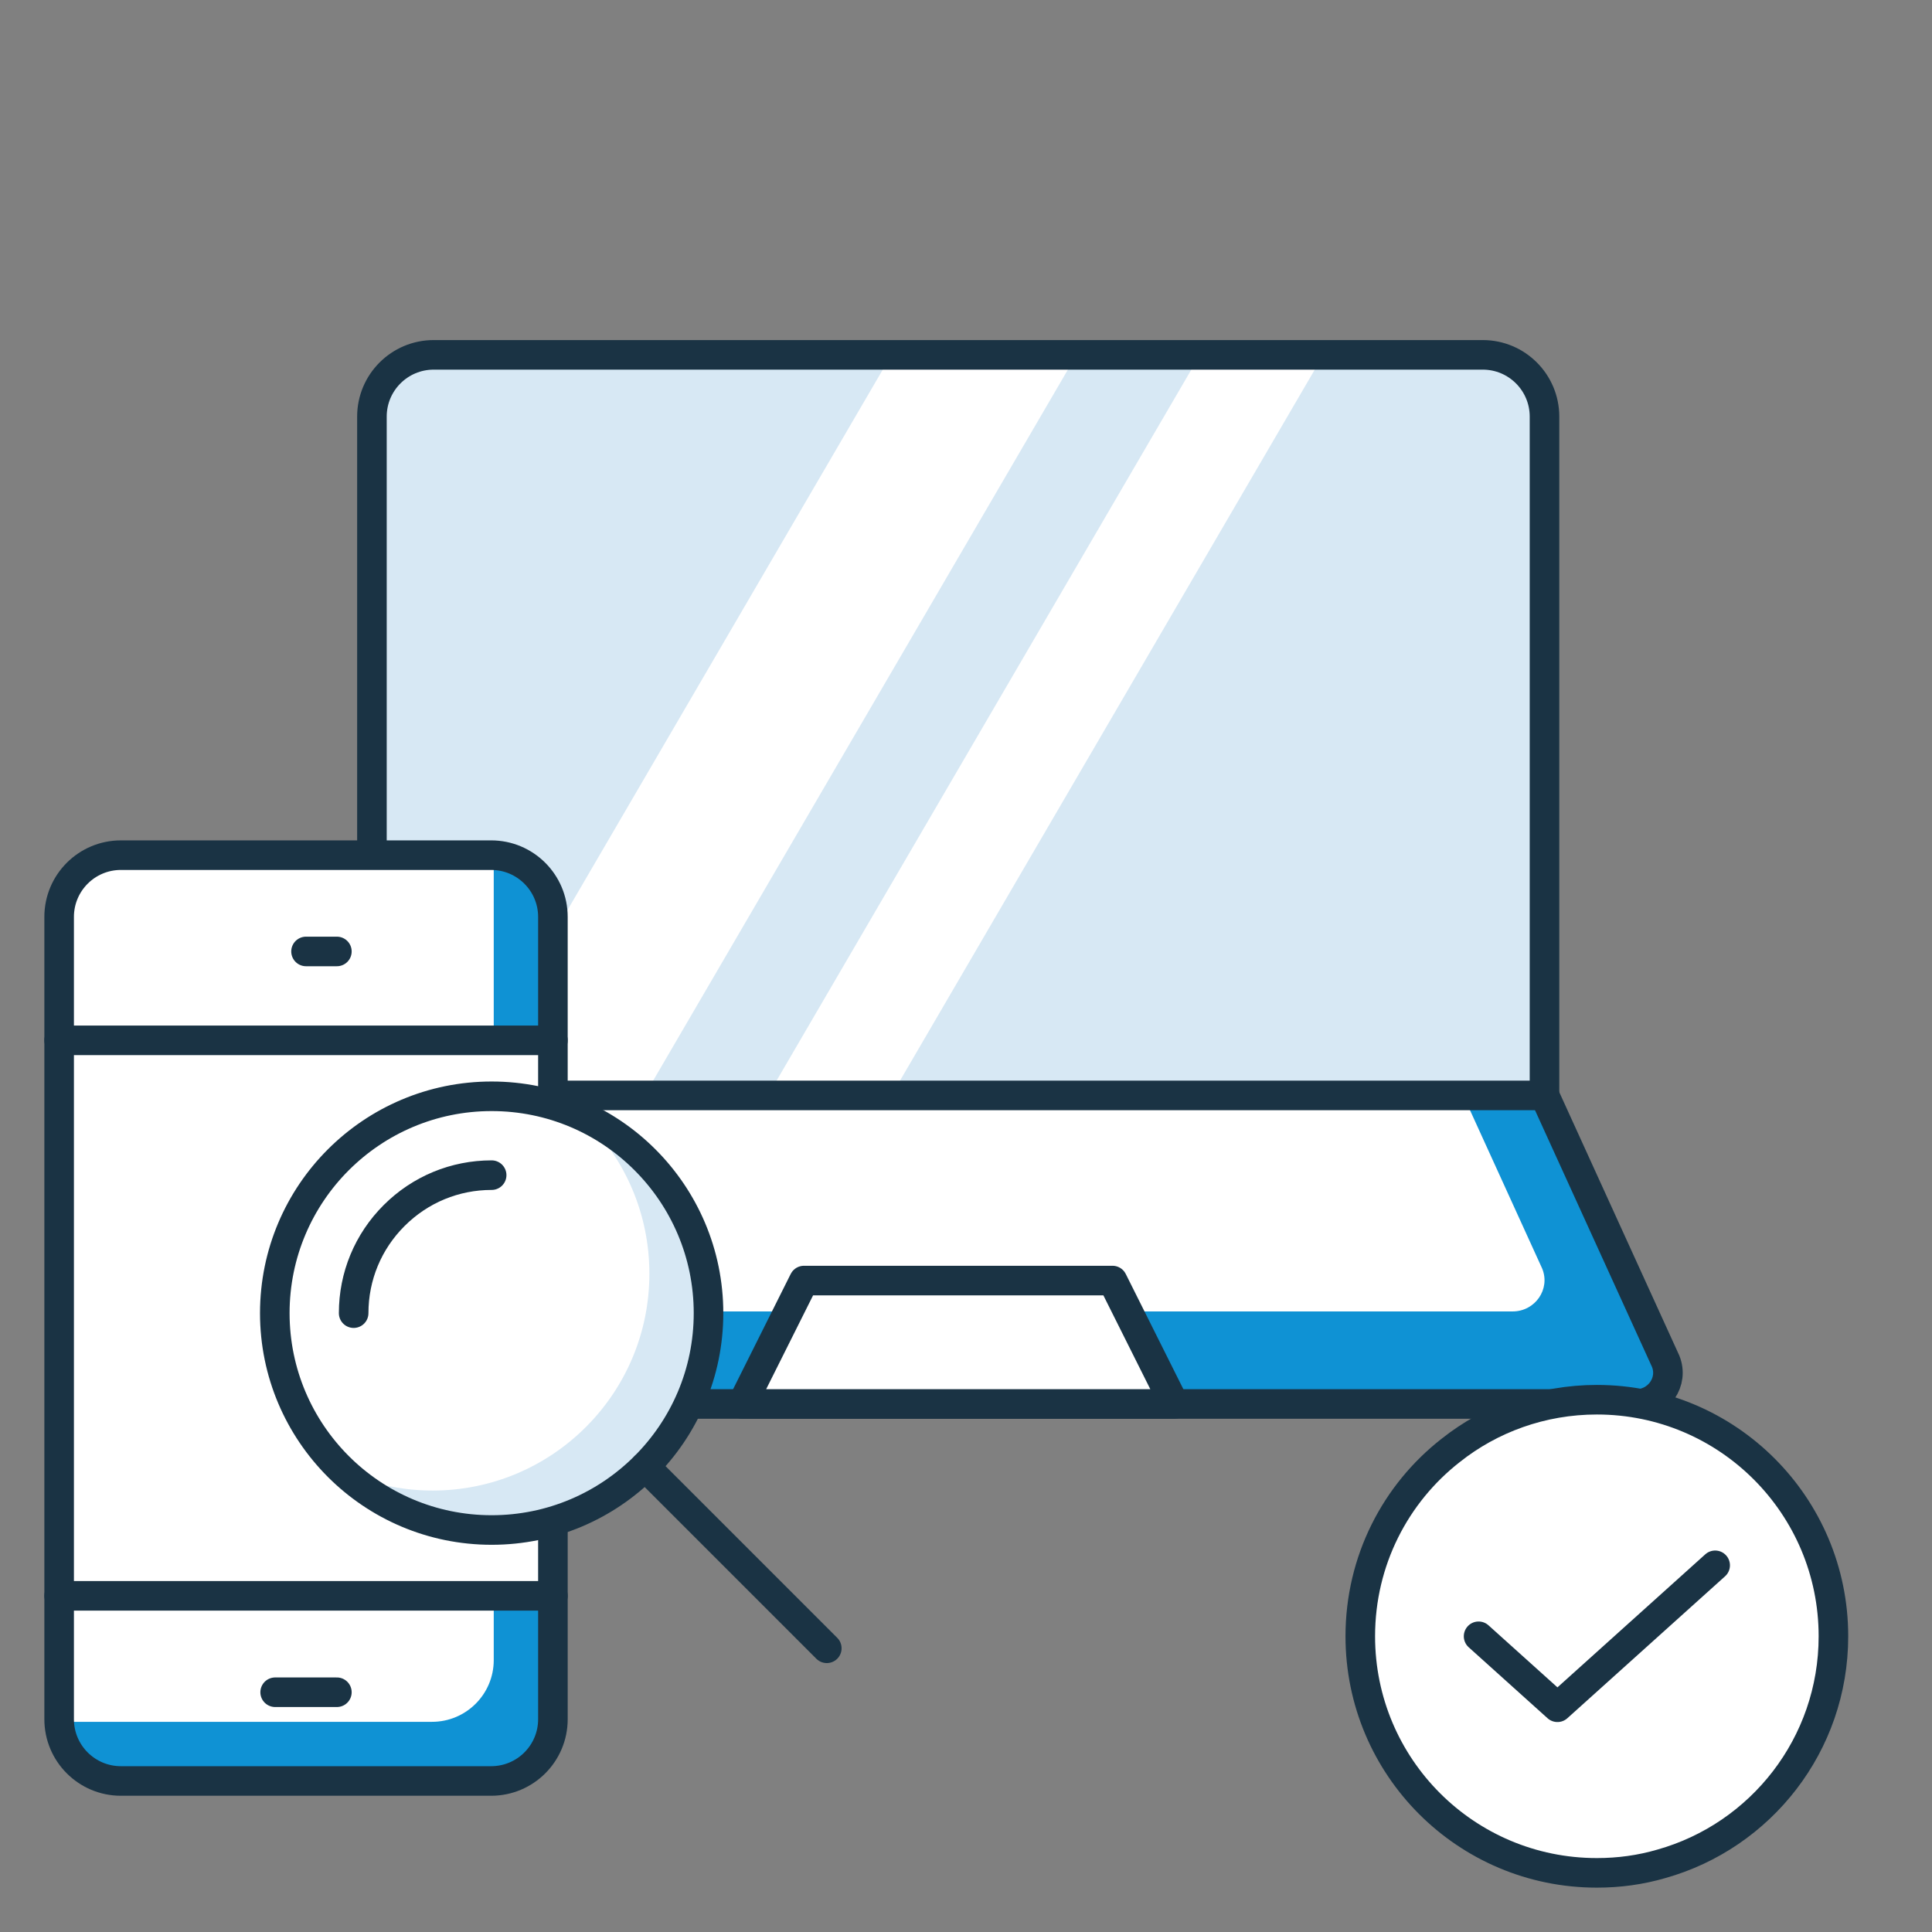 <svg width="98" height="98" viewBox="0 0 98 98" fill="none" xmlns="http://www.w3.org/2000/svg">
<rect x="0" y="0" width="98" height="98" fill="#808080" stroke="none"/>
<g clip-path="url(#clip0_826_13991)">
<path d="M78.345 55.565L84.488 69.045C84.913 70.085 84.131 71.217 82.986 71.217H14.225C13.081 71.217 12.298 70.085 12.723 69.045L18.867 55.565" fill="white"/>
<path d="M84.489 69.045L78.345 55.565H74.224L78.228 64.35C78.653 65.39 77.871 66.522 76.726 66.522H13.874L12.724 69.046C12.299 70.086 13.081 71.218 14.226 71.218H82.987C84.131 71.218 84.914 70.085 84.489 69.045Z" fill="#0F92D4"/>
<path d="M21.997 18H75.214C76.942 18 78.344 19.403 78.344 21.13V55.565H18.866V21.13C18.866 19.402 20.27 18 21.997 18Z" fill="#D7E8F4"/>
<path d="M54.606 18H45.215L23.302 55.565H32.693L54.606 18Z" fill="white"/>
<path d="M67.128 18H60.867L38.954 55.565H45.215L67.128 18Z" fill="white"/>
<path d="M21.997 18H75.214C76.942 18 78.344 19.403 78.344 21.13V55.565H18.866V21.13C18.866 19.402 20.27 18 21.997 18Z" stroke="#1A3344" stroke-width="1.5" stroke-linecap="round" stroke-linejoin="round"/>
<path d="M78.345 55.565L84.488 69.045C84.913 70.085 84.131 71.217 82.986 71.217H14.225C13.081 71.217 12.298 70.085 12.723 69.045L18.867 55.565" stroke="#1A3344" stroke-width="1.5" stroke-linecap="round" stroke-linejoin="round"/>
<path d="M37.649 71.217L40.78 64.956H56.432L59.563 71.217H37.649Z" fill="white" stroke="#1A3344" stroke-width="1.5" stroke-linecap="round" stroke-linejoin="round"/>
<path d="M24.915 43.378H6.131C4.402 43.378 3 44.78 3 46.509V87.208C3 88.937 4.402 90.339 6.131 90.339H24.915C26.644 90.339 28.046 88.937 28.046 87.208V46.509C28.046 44.78 26.644 43.378 24.915 43.378Z" fill="white"/>
<path d="M25.033 43.39C25.035 43.43 25.045 43.468 25.045 43.509V84.208C25.045 85.937 23.643 87.339 21.914 87.339H3.13C3.089 87.339 3.052 87.329 3.011 87.327C3.075 89 4.441 90.339 6.13 90.339H24.914C26.643 90.339 28.045 88.937 28.045 87.208V46.509C28.045 44.821 26.706 43.454 25.033 43.39Z" fill="#0F92D4"/>
<path d="M27.606 80.609L3 80.947V52.77L27.606 52.609V80.609Z" fill="white"/>
<path d="M24.915 43.378H6.131C4.402 43.378 3 44.78 3 46.509V87.208C3 88.937 4.402 90.339 6.131 90.339H24.915C26.644 90.339 28.046 88.937 28.046 87.208V46.509C28.046 44.78 26.644 43.378 24.915 43.378Z" stroke="#1A3344" stroke-width="1.5" stroke-linecap="round" stroke-linejoin="round"/>
<path d="M17.088 48.262H15.523" stroke="#1A3344" stroke-width="1.5" stroke-linecap="round" stroke-linejoin="round"/>
<path d="M13.957 85.838H17.088" stroke="#1A3344" stroke-width="1.5" stroke-linecap="round" stroke-linejoin="round"/>
<path d="M3 80.947H28.046" stroke="#1A3344" stroke-width="1.5" stroke-linecap="round" stroke-linejoin="round"/>
<path d="M3 52.77H28.046" stroke="#1A3344" stroke-width="1.5" stroke-linecap="round" stroke-linejoin="round"/>
<path d="M35.939 66.609C35.939 69.647 34.708 72.397 32.717 74.387C30.726 76.378 27.976 77.609 24.939 77.609C21.902 77.609 19.151 76.378 17.161 74.387C15.171 72.396 13.939 69.646 13.939 66.609C13.939 63.572 15.17 60.821 17.161 58.831C19.152 56.841 21.902 55.609 24.939 55.609C27.976 55.609 30.727 56.84 32.717 58.831C34.708 60.822 35.939 63.572 35.939 66.609Z" fill="white"/>
<path d="M32.718 58.83C31.78 57.892 30.668 57.13 29.441 56.578C29.532 56.663 29.63 56.741 29.718 56.83C31.708 58.821 32.94 61.571 32.94 64.608C32.94 67.645 31.709 70.396 29.718 72.386C27.727 74.377 24.977 75.608 21.94 75.608C20.335 75.608 18.814 75.256 17.439 74.638C19.405 76.475 22.037 77.608 24.94 77.608C27.978 77.608 30.728 76.377 32.718 74.386C34.708 72.395 35.94 69.645 35.94 66.608C35.94 63.571 34.709 60.82 32.718 58.83Z" fill="#D7E8F4"/>
<path d="M35.939 66.609C35.939 69.647 34.708 72.397 32.717 74.387C30.726 76.378 27.976 77.609 24.939 77.609C21.902 77.609 19.151 76.378 17.161 74.387C15.171 72.396 13.939 69.646 13.939 66.609C13.939 63.572 15.17 60.821 17.161 58.831C19.152 56.841 21.902 55.609 24.939 55.609C27.976 55.609 30.727 56.84 32.717 58.831C34.708 60.822 35.939 63.572 35.939 66.609Z" stroke="#1A3344" stroke-width="1.5" stroke-linecap="round" stroke-linejoin="round"/>
<path d="M17.939 66.609C17.939 64.739 18.668 62.981 19.99 61.66C21.312 60.338 23.07 59.609 24.939 59.609" stroke="#1A3344" stroke-width="1.5" stroke-linecap="round" stroke-linejoin="round"/>
<path d="M41.939 83.609L32.719 74.389" stroke="#1A3344" stroke-width="1.5" stroke-linecap="round" stroke-linejoin="round"/>
<path d="M84.273 94.542C83.226 94.848 82.135 95 81 95C74.367 95 69 89.633 69 83C69 79.16 70.789 75.756 73.582 73.574C75.611 71.96 78.208 71 81 71C87.633 71 93 76.367 93 83C93 88.498 89.313 93.124 84.273 94.542Z" fill="white" stroke="#1A3344" stroke-width="1.5" stroke-linecap="round" stroke-linejoin="round"/>
<path d="M87.001 79.4L79.001 86.6L75.001 83" stroke="#1A3344" stroke-width="1.5" stroke-linecap="round" stroke-linejoin="round"/>
</g>
<defs>
<clipPath id="clip0_826_13991">
<rect width="98" height="98" fill="white"/>
</clipPath>
</defs>
</svg>
